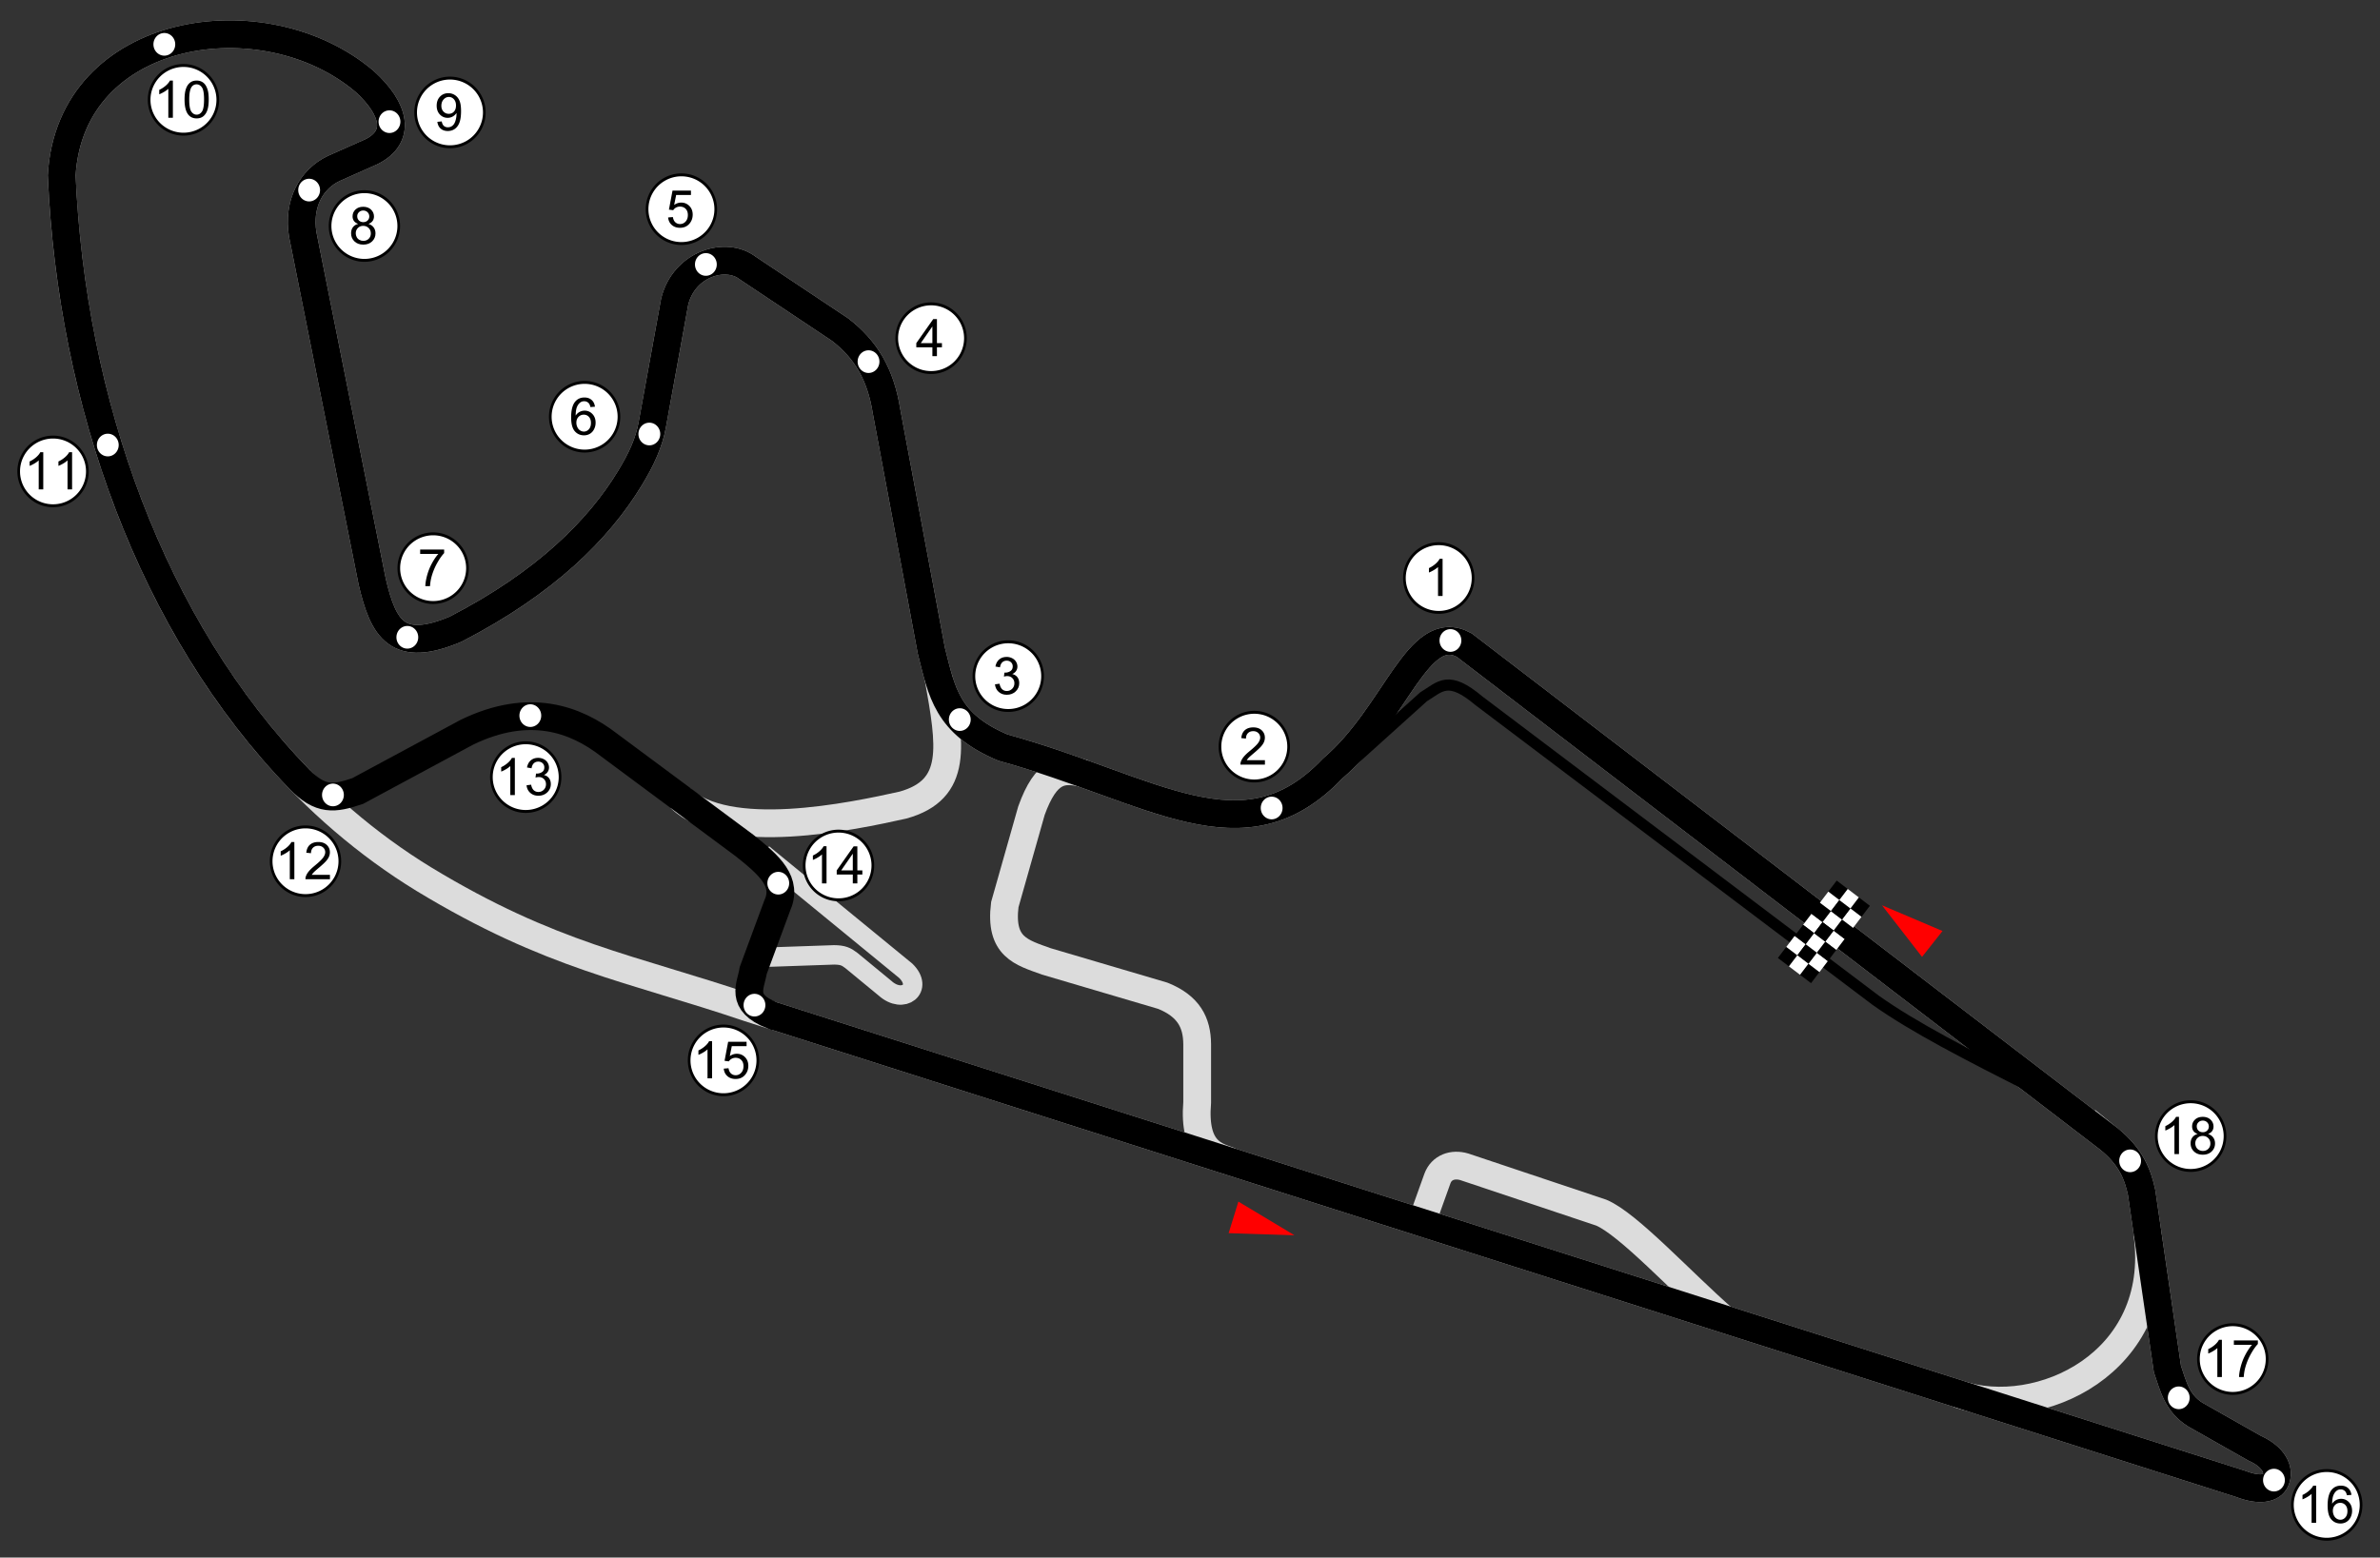 <svg xmlns="http://www.w3.org/2000/svg" width="857" height="561" version="1.0"><rect width="100%" height="100%" fill="#333333" stroke="none"/><path d="m304.877 423.178 51.428 42.143c6.403 6.27-.887 12.213-7.5 6.245l-12.143-10c-1.829-1.385-2.965-1.948-6.132-1.995l-26.725.924" style="fill:none;fill-rule:evenodd;stroke:#dcdcdc;stroke-width:7;stroke-linecap:butt;stroke-linejoin:miter;stroke-miterlimit:4;stroke-dasharray:none;stroke-opacity:1" transform="translate(-30.143 -115.648)"/><path d="M368.039 359.653c4.386 24.61 7.264 40.369-12.729 45.969-18.343 4.085-63.587 13.693-80.205-2.533" style="fill:none;fill-rule:evenodd;stroke:#dcdcdc;stroke-width:10;stroke-linecap:butt;stroke-linejoin:miter;stroke-miterlimit:4;stroke-dasharray:none;stroke-opacity:1" transform="translate(-30.143 -115.648)"/><path d="M789.52 525.852 557.377 347.995c-16.684-9.07-24.537 24.99-47.412 44.488-32.127 33.763-64.604 7.327-118.693-7.576-20.269-8.553-21.985-20.07-25.758-34.85l-16.163-86.368c-2.115-13.334-7.48-22.2-16.667-29.295l-33.335-22.223c-7.785-5.993-22.848-1.643-26.264 12.122l-8.082 44.447c-1.178 6.373-3.872 12.29-8.08 19.193-11.207 18.437-30.38 37.664-62.76 54.348-20.862 8.768-25.969.1-30-17.143l-25-125c-1.798-11.074 2.985-19.925 11.188-23.827l13.637-6.061c10.578-5.336 8.515-15.22-2.525-25.254-36.11-30.713-105.98-20.129-109.097 33.84 4.498 101.96 48.219 203.156 130.368 253.445 45.958 27.888 74.367 31.915 117.143 46.428L837.02 650.138c6.808 2.642 11.197 1.59 12.44-1.106 1.82-3.947-.604-8.694-7.44-11.751l-21.429-12.143c-6.622-4.161-7.944-10.442-10-16.429l-9.286-63.571c-1.372-6.429-3.819-12.857-11.785-19.286z" style="fill:none;fill-rule:evenodd;stroke:#dcdcdc;stroke-width:10;stroke-linecap:butt;stroke-linejoin:miter;stroke-miterlimit:4;stroke-dasharray:none;stroke-opacity:1" transform="translate(-30.143 -115.648)"/><path d="M735.23 617.747c29.032 9.858 74.324-11.145 68.185-57.579M650.948 590.852c-15.341-13.41-34.434-34.318-44.238-38.441l-49.302-16.502c-4.17-1.225-8.194.205-9.674 4.228l-6.786 18.929M420.567 394.25c-7.992-1.984-13.684-1.372-19.014 13.383l-9.596 33.84c-1.915 15.335 6.016 17.219 14.973 20.458l41.921 12.374c9.264 3.725 12.327 9.606 12.374 17.425v20.961c-1.47 18.046 6.96 19.28 11.87 21.213" style="fill:none;fill-rule:evenodd;stroke:#dcdcdc;stroke-width:10;stroke-linecap:butt;stroke-linejoin:miter;stroke-miterlimit:4;stroke-dasharray:none;stroke-opacity:1" transform="translate(-30.143 -115.648)"/><path d="m308.109 481.336 528.91 168.801c6.809 2.643 11.198 1.591 12.441-1.106 1.82-3.947-.604-8.693-7.44-11.75l-21.429-12.144c-6.622-4.16-7.944-10.441-10-16.428l-9.286-63.572c-1.372-6.428-3.819-12.857-11.785-19.285L557.377 347.995c-16.684-9.07-24.537 24.99-47.412 44.488-32.127 33.763-64.604 7.326-118.693-7.576-20.269-8.553-21.985-20.07-25.759-34.85l-16.162-86.369c-2.115-13.333-7.48-22.2-16.667-29.294l-33.336-22.223c-7.784-5.993-22.847-1.644-26.263 12.121l-8.082 44.447c-1.178 6.373-3.872 12.29-8.08 19.193-11.207 18.437-30.38 37.665-62.76 54.348-20.863 8.769-25.969.101-30-17.143l-25-125c-1.798-11.074 2.985-19.925 11.188-23.827l13.637-6.06c10.578-5.337 8.515-15.221-2.525-25.255-36.11-30.712-105.98-20.128-109.097 33.84 3.596 81.517 32.263 162.544 85.594 217.46 7.578 7.861 12.554 7.105 20.977 4.27l39.396-21.214c22.27-10.77 38.99-4.784 51.013 4.546l48.992 36.365c9.049 7.24 15.597 13.05 11.617 21.718l-8.586 23.234c-.869 5.596-5.01 11.427 6.74 16.122z" style="fill:none;fill-rule:evenodd;stroke:#000;stroke-width:10;stroke-linecap:butt;stroke-linejoin:miter;stroke-miterlimit:4;stroke-dasharray:none;stroke-opacity:1" transform="translate(-30.143 -115.648)"/><path d="m513.78 392.724 28.928-26.071c6.102-3.742 8.853-7.969 20 1.428l142.858 107.857c13.697 9.712 32.373 19.315 57.525 32.057" style="fill:none;fill-rule:evenodd;stroke:#000;stroke-width:4;stroke-linecap:butt;stroke-linejoin:miter;stroke-miterlimit:4;stroke-dasharray:none;stroke-opacity:1" transform="translate(-30.143 -115.648)"/><path style="opacity:1;fill:#000;fill-opacity:1;fill-rule:evenodd;stroke:#000;stroke-width:2.374;stroke-linecap:round;stroke-miterlimit:4;stroke-dasharray:none;stroke-dashoffset:0;stroke-opacity:1" d="M31.33 653.835h2.626v2.626H31.33z" transform="rotate(-52.765 35.171 -121.095)"/><path style="opacity:1;fill:#fff;fill-opacity:1;fill-rule:evenodd;stroke:#fff;stroke-width:2.374;stroke-linecap:round;stroke-miterlimit:4;stroke-dasharray:none;stroke-dashoffset:0;stroke-opacity:1" d="M36.33 653.835h2.626v2.626H36.33zM46.33 653.835h2.626v2.626H46.33z" transform="rotate(-52.765 35.171 -121.095)"/><path style="opacity:1;fill:#000;fill-opacity:1;fill-rule:evenodd;stroke:#000;stroke-width:2.374;stroke-linecap:round;stroke-miterlimit:4;stroke-dasharray:none;stroke-dashoffset:0;stroke-opacity:1" d="M41.33 653.835h2.626v2.626H41.33zM51.33 653.835h2.626v2.626H51.33zM61.33 653.835h2.626v2.626H61.33z" transform="rotate(-52.765 35.171 -121.095)"/><path style="opacity:1;fill:#fff;fill-opacity:1;fill-rule:evenodd;stroke:#fff;stroke-width:2.374;stroke-linecap:round;stroke-miterlimit:4;stroke-dasharray:none;stroke-dashoffset:0;stroke-opacity:1" d="M56.33 653.835h2.626v2.626H56.33z" transform="rotate(-52.765 35.171 -121.095)"/><path style="opacity:1;fill:#000;fill-opacity:1;fill-rule:evenodd;stroke:#000;stroke-width:2.374;stroke-linecap:round;stroke-miterlimit:4;stroke-dasharray:none;stroke-dashoffset:0;stroke-opacity:1" d="M31.33 643.835h2.626v2.626H31.33z" transform="rotate(-52.765 35.171 -121.095)"/><path style="opacity:1;fill:#fff;fill-opacity:1;fill-rule:evenodd;stroke:#fff;stroke-width:2.374;stroke-linecap:round;stroke-miterlimit:4;stroke-dasharray:none;stroke-dashoffset:0;stroke-opacity:1" d="M36.33 643.835h2.626v2.626H36.33zM46.33 643.835h2.626v2.626H46.33z" transform="rotate(-52.765 35.171 -121.095)"/><path style="opacity:1;fill:#000;fill-opacity:1;fill-rule:evenodd;stroke:#000;stroke-width:2.374;stroke-linecap:round;stroke-miterlimit:4;stroke-dasharray:none;stroke-dashoffset:0;stroke-opacity:1" d="M41.33 643.835h2.626v2.626H41.33zM51.33 643.835h2.626v2.626H51.33zM61.33 643.835h2.626v2.626H61.33z" transform="rotate(-52.765 35.171 -121.095)"/><path style="opacity:1;fill:#fff;fill-opacity:1;fill-rule:evenodd;stroke:#fff;stroke-width:2.374;stroke-linecap:round;stroke-miterlimit:4;stroke-dasharray:none;stroke-dashoffset:0;stroke-opacity:1" d="M56.33 643.835h2.626v2.626H56.33z" transform="rotate(-52.765 35.171 -121.095)"/><path style="opacity:1;fill:#000;fill-opacity:1;fill-rule:evenodd;stroke:#000;stroke-width:2.374;stroke-linecap:round;stroke-miterlimit:4;stroke-dasharray:none;stroke-dashoffset:0;stroke-opacity:1" d="M36.33 648.835h2.626v2.626H36.33z" transform="rotate(-52.765 35.171 -121.095)"/><path style="opacity:1;fill:#fff;fill-opacity:1;fill-rule:evenodd;stroke:#fff;stroke-width:2.374;stroke-linecap:round;stroke-miterlimit:4;stroke-dasharray:none;stroke-dashoffset:0;stroke-opacity:1" d="M41.33 648.835h2.626v2.626H41.33zM51.33 648.835h2.626v2.626H51.33z" transform="rotate(-52.765 35.171 -121.095)"/><path style="opacity:1;fill:#000;fill-opacity:1;fill-rule:evenodd;stroke:#000;stroke-width:2.374;stroke-linecap:round;stroke-miterlimit:4;stroke-dasharray:none;stroke-dashoffset:0;stroke-opacity:1" d="M46.33 648.835h2.626v2.626H46.33zM56.33 648.835h2.626v2.626H56.33z" transform="rotate(-52.765 35.171 -121.095)"/><path style="opacity:1;fill:#fff;fill-opacity:1;fill-rule:evenodd;stroke:#fff;stroke-width:2.374;stroke-linecap:round;stroke-miterlimit:4;stroke-dasharray:none;stroke-dashoffset:0;stroke-opacity:1" d="M31.33 648.835h2.626v2.626H31.33zM61.33 648.835h2.626v2.626H61.33z" transform="rotate(-52.765 35.171 -121.095)"/><path transform="matrix(.678 0 0 .754 174.7 69.845)" d="M516.44 213.322a3.788 3.41 0 1 1-7.576 0 3.788 3.41 0 1 1 7.576 0z" style="fill:#fff;fill-opacity:1;fill-rule:evenodd;stroke:#fff;stroke-width:4;stroke-linecap:round;stroke-miterlimit:4;stroke-dasharray:none;stroke-dashoffset:0;stroke-opacity:1"/><path transform="matrix(.678 0 0 .754 110.323 130.18)" d="M516.44 213.322a3.788 3.41 0 1 1-7.576 0 3.788 3.41 0 1 1 7.576 0z" style="fill:#fff;fill-opacity:1;fill-rule:evenodd;stroke:#fff;stroke-width:4;stroke-linecap:round;stroke-miterlimit:4;stroke-dasharray:none;stroke-dashoffset:0;stroke-opacity:1"/><path transform="matrix(.678 0 0 .754 -1.976 98.336)" d="M516.44 213.322a3.788 3.41 0 1 1-7.576 0 3.788 3.41 0 1 1 7.576 0z" style="fill:#fff;fill-opacity:1;fill-rule:evenodd;stroke:#fff;stroke-width:4;stroke-linecap:round;stroke-miterlimit:4;stroke-dasharray:none;stroke-dashoffset:0;stroke-opacity:1"/><path transform="matrix(.678 0 0 .754 -34.833 -30.592)" d="M516.44 213.322a3.788 3.41 0 1 1-7.576 0 3.788 3.41 0 1 1 7.576 0z" style="fill:#fff;fill-opacity:1;fill-rule:evenodd;stroke:#fff;stroke-width:4;stroke-linecap:round;stroke-miterlimit:4;stroke-dasharray:none;stroke-dashoffset:0;stroke-opacity:1"/><path transform="matrix(.678 0 0 .754 -93.405 -65.592)" d="M516.44 213.322a3.788 3.41 0 1 1-7.576 0 3.788 3.41 0 1 1 7.576 0z" style="fill:#fff;fill-opacity:1;fill-rule:evenodd;stroke:#fff;stroke-width:4;stroke-linecap:round;stroke-miterlimit:4;stroke-dasharray:none;stroke-dashoffset:0;stroke-opacity:1"/><path transform="matrix(.678 0 0 .754 -113.762 -4.521)" d="M516.44 213.322a3.788 3.41 0 1 1-7.576 0 3.788 3.41 0 1 1 7.576 0z" style="fill:#fff;fill-opacity:1;fill-rule:evenodd;stroke:#fff;stroke-width:4;stroke-linecap:round;stroke-miterlimit:4;stroke-dasharray:none;stroke-dashoffset:0;stroke-opacity:1"/><path transform="matrix(.678 0 0 .754 -200.905 68.693)" d="M516.44 213.322a3.788 3.41 0 1 1-7.576 0 3.788 3.41 0 1 1 7.576 0z" style="fill:#fff;fill-opacity:1;fill-rule:evenodd;stroke:#fff;stroke-width:4;stroke-linecap:round;stroke-miterlimit:4;stroke-dasharray:none;stroke-dashoffset:0;stroke-opacity:1"/><path transform="matrix(.678 0 0 .754 -236.262 -92.378)" d="M516.44 213.322a3.788 3.41 0 1 1-7.576 0 3.788 3.41 0 1 1 7.576 0z" style="fill:#fff;fill-opacity:1;fill-rule:evenodd;stroke:#fff;stroke-width:4;stroke-linecap:round;stroke-miterlimit:4;stroke-dasharray:none;stroke-dashoffset:0;stroke-opacity:1"/><path transform="matrix(.678 0 0 .754 -207.333 -117.021)" d="M516.44 213.322a3.788 3.41 0 1 1-7.576 0 3.788 3.41 0 1 1 7.576 0z" style="fill:#fff;fill-opacity:1;fill-rule:evenodd;stroke:#fff;stroke-width:4;stroke-linecap:round;stroke-miterlimit:4;stroke-dasharray:none;stroke-dashoffset:0;stroke-opacity:1"/><path transform="matrix(.678 0 0 .754 -288.405 -144.878)" d="M516.44 213.322a3.788 3.41 0 1 1-7.576 0 3.788 3.41 0 1 1 7.576 0z" style="fill:#fff;fill-opacity:1;fill-rule:evenodd;stroke:#fff;stroke-width:4;stroke-linecap:round;stroke-miterlimit:4;stroke-dasharray:none;stroke-dashoffset:0;stroke-opacity:1"/><path transform="matrix(.678 0 0 .754 -227.69 125.479)" d="M516.44 213.322a3.788 3.41 0 1 1-7.576 0 3.788 3.41 0 1 1 7.576 0z" style="fill:#fff;fill-opacity:1;fill-rule:evenodd;stroke:#fff;stroke-width:4;stroke-linecap:round;stroke-miterlimit:4;stroke-dasharray:none;stroke-dashoffset:0;stroke-opacity:1"/><path transform="matrix(.678 0 0 .754 -156.62 96.908)" d="M516.44 213.322a3.788 3.41 0 1 1-7.576 0 3.788 3.41 0 1 1 7.576 0z" style="fill:#fff;fill-opacity:1;fill-rule:evenodd;stroke:#fff;stroke-width:4;stroke-linecap:round;stroke-miterlimit:4;stroke-dasharray:none;stroke-dashoffset:0;stroke-opacity:1"/><path transform="matrix(.678 0 0 .754 -67.333 157.265)" d="M516.44 213.322a3.788 3.41 0 1 1-7.576 0 3.788 3.41 0 1 1 7.576 0z" style="fill:#fff;fill-opacity:1;fill-rule:evenodd;stroke:#fff;stroke-width:4;stroke-linecap:round;stroke-miterlimit:4;stroke-dasharray:none;stroke-dashoffset:0;stroke-opacity:1"/><path transform="matrix(.678 0 0 .754 -75.905 201.193)" d="M516.44 213.322a3.788 3.41 0 1 1-7.576 0 3.788 3.41 0 1 1 7.576 0z" style="fill:#fff;fill-opacity:1;fill-rule:evenodd;stroke:#fff;stroke-width:4;stroke-linecap:round;stroke-miterlimit:4;stroke-dasharray:none;stroke-dashoffset:0;stroke-opacity:1"/><path transform="matrix(.678 0 0 .754 471.238 372.265)" d="M516.44 213.322a3.788 3.41 0 1 1-7.576 0 3.788 3.41 0 1 1 7.576 0z" style="fill:#fff;fill-opacity:1;fill-rule:evenodd;stroke:#fff;stroke-width:4;stroke-linecap:round;stroke-miterlimit:4;stroke-dasharray:none;stroke-dashoffset:0;stroke-opacity:1"/><path transform="matrix(.678 0 0 .754 436.952 342.622)" d="M516.44 213.322a3.788 3.41 0 1 1-7.576 0 3.788 3.41 0 1 1 7.576 0z" style="fill:#fff;fill-opacity:1;fill-rule:evenodd;stroke:#fff;stroke-width:4;stroke-linecap:round;stroke-miterlimit:4;stroke-dasharray:none;stroke-dashoffset:0;stroke-opacity:1"/><path transform="matrix(.678 0 0 .754 419.452 257.265)" d="M516.44 213.322a3.788 3.41 0 1 1-7.576 0 3.788 3.41 0 1 1 7.576 0z" style="fill:#fff;fill-opacity:1;fill-rule:evenodd;stroke:#fff;stroke-width:4;stroke-linecap:round;stroke-miterlimit:4;stroke-dasharray:none;stroke-dashoffset:0;stroke-opacity:1"/><path transform="matrix(-.074 .086 -.198 -.155 796.317 380.541)" d="M266.68 492.503 218.8 413.07l92.73-1.75-44.85 81.183z" style="fill:red;fill-opacity:1;fill-rule:evenodd;stroke:red;stroke-width:7;stroke-linecap:round;stroke-miterlimit:4;stroke-dasharray:none;stroke-dashoffset:0;stroke-opacity:1"/><path transform="matrix(.038 -.107 .241 .073 335.602 437.006)" d="M266.68 492.503 218.8 413.07l92.73-1.75-44.85 81.183z" style="fill:red;fill-opacity:1;fill-rule:evenodd;stroke:red;stroke-width:7;stroke-linecap:round;stroke-miterlimit:4;stroke-dasharray:none;stroke-dashoffset:0;stroke-opacity:1"/><path transform="matrix(.721 0 0 .787 165.292 75.648)" d="M506.429 168.429a17.143 15.714 0 1 1-34.286 0 17.143 15.714 0 1 1 34.286 0z" style="fill:#fff;fill-opacity:1;fill-rule:evenodd;stroke:#000;stroke-width:1.328;stroke-linecap:round;stroke-miterlimit:4;stroke-dasharray:none;stroke-dashoffset:0;stroke-opacity:1"/><path d="M549.596 330.317h-1.639v-10.441c-.394.376-.912.753-1.552 1.129s-1.215.658-1.725.846v-1.584a9.895 9.895 0 0 0 2.403-1.565c.686-.613 1.172-1.208 1.457-1.785h1.056v13.4z" style="font-size:18.643px;font-style:normal;font-weight:400;writing-mode:lr-tb;fill:#000;fill-opacity:1;stroke:none;stroke-width:1px;stroke-linecap:butt;stroke-linejoin:miter;stroke-opacity:1;font-family:Arial" transform="translate(-30.143 -115.648)"/><path transform="matrix(.721 0 0 .787 98.878 136.373)" d="M506.429 168.429a17.143 15.714 0 1 1-34.286 0 17.143 15.714 0 1 1 34.286 0z" style="fill:#fff;fill-opacity:1;fill-rule:evenodd;stroke:#000;stroke-width:1.328;stroke-linecap:round;stroke-miterlimit:4;stroke-dasharray:none;stroke-dashoffset:0;stroke-opacity:1"/><path d="M485.622 389.467v1.575h-8.82a2.899 2.899 0 0 1 .19-1.138c.225-.601.585-1.193 1.08-1.775.494-.583 1.208-1.257 2.143-2.021 1.45-1.19 2.43-2.132 2.94-2.827.51-.695.765-1.352.765-1.97a2.19 2.19 0 0 0-.696-1.644c-.465-.446-1.07-.669-1.817-.669-.788 0-1.42.237-1.893.71-.473.474-.713 1.13-.72 1.967l-1.683-.173c.115-1.257.549-2.214 1.302-2.872.752-.659 1.763-.988 3.03-.988 1.281 0 2.295.355 3.041 1.065.747.71 1.12 1.59 1.12 2.64 0 .534-.11 1.059-.328 1.575-.218.516-.58 1.059-1.088 1.63-.506.57-1.348 1.352-2.526 2.348-.983.825-1.614 1.385-1.893 1.68-.28.294-.51.59-.692.887h6.545z" style="font-size:18.643px;font-style:normal;font-weight:400;writing-mode:lr-tb;fill:#000;fill-opacity:1;stroke:none;stroke-width:1px;stroke-linecap:butt;stroke-linejoin:miter;stroke-opacity:1;font-family:Arial" transform="translate(-30.143 -115.648)"/><path transform="matrix(.721 0 0 .787 10.274 110.985)" d="M506.429 168.429a17.143 15.714 0 1 1-34.286 0 17.143 15.714 0 1 1 34.286 0z" style="fill:#fff;fill-opacity:1;fill-rule:evenodd;stroke:#000;stroke-width:1.328;stroke-linecap:round;stroke-miterlimit:4;stroke-dasharray:none;stroke-dashoffset:0;stroke-opacity:1"/><path d="m388.415 362.131 1.639-.218c.188.929.508 1.598.96 2.007.452.41 1.003.615 1.653.615.77 0 1.421-.267 1.952-.801.531-.534.797-1.196.797-1.985 0-.752-.246-1.373-.738-1.861-.491-.489-1.116-.733-1.875-.733-.31 0-.695.06-1.156.182l.182-1.438c.11.012.197.018.264.018.698 0 1.326-.182 1.884-.546.559-.365.838-.926.838-1.685 0-.6-.203-1.098-.61-1.492-.407-.395-.932-.592-1.575-.592-.637 0-1.168.2-1.593.6-.425.401-.698 1.002-.82 1.803l-1.638-.291c.2-1.099.656-1.95 1.366-2.554.71-.603 1.593-.905 2.649-.905.728 0 1.399.156 2.012.468.612.313 1.081.74 1.406 1.28.325.54.487 1.113.487 1.72 0 .576-.155 1.101-.464 1.575-.31.473-.768.85-1.375 1.129.79.182 1.402.56 1.839 1.133.437.573.655 1.291.655 2.153 0 1.165-.424 2.153-1.274 2.963-.85.81-1.924 1.215-3.223 1.215-1.17 0-2.143-.349-2.917-1.047s-1.215-1.602-1.325-2.713z" style="font-size:18.643px;font-style:normal;font-weight:400;writing-mode:lr-tb;fill:#000;fill-opacity:1;stroke:none;stroke-width:1px;stroke-linecap:butt;stroke-linejoin:miter;stroke-opacity:1;font-family:Arial" transform="translate(-30.143 -115.648)"/><path transform="matrix(.721 0 0 .787 -17.505 -10.738)" d="M506.429 168.429a17.143 15.714 0 1 1-34.286 0 17.143 15.714 0 1 1 34.286 0z" style="fill:#fff;fill-opacity:1;fill-rule:evenodd;stroke:#000;stroke-width:1.328;stroke-linecap:round;stroke-miterlimit:4;stroke-dasharray:none;stroke-dashoffset:0;stroke-opacity:1"/><path d="M365.88 243.931v-3.195h-5.79v-1.502l6.09-8.648h1.338v8.648h1.803v1.502h-1.803v3.195h-1.638zm0-4.697v-6.017l-4.179 6.017h4.179z" style="font-size:18.643px;font-style:normal;font-weight:400;writing-mode:lr-tb;fill:#000;fill-opacity:1;stroke:none;stroke-width:1px;stroke-linecap:butt;stroke-linejoin:miter;stroke-opacity:1;font-family:Arial" transform="translate(-30.143 -115.648)"/><path transform="matrix(.721 0 0 .787 -107.409 -57.205)" d="M506.429 168.429a17.143 15.714 0 1 1-34.286 0 17.143 15.714 0 1 1 34.286 0z" style="fill:#fff;fill-opacity:1;fill-rule:evenodd;stroke:#000;stroke-width:1.328;stroke-linecap:round;stroke-miterlimit:4;stroke-dasharray:none;stroke-dashoffset:0;stroke-opacity:1"/><path d="m270.724 193.968 1.72-.145c.127.837.423 1.467.888 1.889.464.421 1.024.632 1.68.632.788 0 1.456-.297 2.002-.892.546-.595.82-1.383.82-2.367 0-.934-.263-1.672-.788-2.212-.525-.54-1.213-.81-2.062-.81a2.857 2.857 0 0 0-2.43 1.293l-1.54-.2 1.294-6.855h6.636v1.566h-5.326l-.719 3.586c.801-.558 1.642-.837 2.522-.837 1.165 0 2.148.403 2.95 1.21.8.808 1.2 1.845 1.2 3.114 0 1.207-.351 2.251-1.055 3.131-.856 1.08-2.024 1.62-3.505 1.62-1.214 0-2.204-.34-2.972-1.019-.768-.68-1.206-1.58-1.315-2.704z" style="font-size:18.643px;font-style:normal;font-weight:400;writing-mode:lr-tb;fill:#000;fill-opacity:1;stroke:none;stroke-width:1px;stroke-linecap:butt;stroke-linejoin:miter;stroke-opacity:1;font-family:Arial" transform="translate(-30.143 -115.648)"/><path transform="matrix(.721 0 0 .787 -142.26 17.546)" d="M506.429 168.429a17.143 15.714 0 1 1-34.286 0 17.143 15.714 0 1 1 34.286 0z" style="fill:#fff;fill-opacity:1;fill-rule:evenodd;stroke:#000;stroke-width:1.328;stroke-linecap:round;stroke-miterlimit:4;stroke-dasharray:none;stroke-dashoffset:0;stroke-opacity:1"/><path d="m244.376 262.138-1.63.128c-.145-.644-.352-1.111-.619-1.402-.443-.468-.99-.701-1.638-.701-.522 0-.98.145-1.375.437-.516.376-.922.925-1.22 1.647-.297.723-.452 1.751-.464 3.086.394-.6.877-1.047 1.447-1.338a3.893 3.893 0 0 1 1.794-.437c1.092 0 2.022.402 2.79 1.206.767.804 1.151 1.844 1.151 3.118a5.13 5.13 0 0 1-.541 2.335c-.361.72-.858 1.27-1.489 1.652-.63.383-1.347.574-2.148.574-1.366 0-2.48-.502-3.34-1.507-.863-1.004-1.294-2.66-1.294-4.965 0-2.58.477-4.455 1.43-5.626.831-1.02 1.95-1.53 3.359-1.53 1.05 0 1.91.295 2.58.883.671.59 1.073 1.402 1.207 2.44zm-6.691 5.753a3.8 3.8 0 0 0 .36 1.62c.24.516.574.91 1.005 1.18.431.27.883.405 1.357.405.691 0 1.286-.28 1.784-.838.497-.558.746-1.317.746-2.276 0-.922-.245-1.649-.737-2.18-.492-.53-1.11-.796-1.857-.796-.74 0-1.369.265-1.884.796-.516.531-.774 1.228-.774 2.09z" style="font-size:18.643px;font-style:normal;font-weight:400;writing-mode:lr-tb;fill:#000;fill-opacity:1;stroke:none;stroke-width:1px;stroke-linecap:butt;stroke-linejoin:miter;stroke-opacity:1;font-family:Arial" transform="translate(-30.143 -115.648)"/><path transform="matrix(.721 0 0 .787 -196.807 72.094)" d="M506.429 168.429a17.143 15.714 0 1 1-34.286 0 17.143 15.714 0 1 1 34.286 0z" style="fill:#fff;fill-opacity:1;fill-rule:evenodd;stroke:#000;stroke-width:1.328;stroke-linecap:round;stroke-miterlimit:4;stroke-dasharray:none;stroke-dashoffset:0;stroke-opacity:1"/><path d="M181.434 315.166v-1.575h8.64v1.275c-.85.904-1.693 2.106-2.527 3.605a21.955 21.955 0 0 0-1.934 4.624c-.328 1.117-.537 2.34-.628 3.669H183.3c.019-1.05.225-2.319.62-3.806a19.98 19.98 0 0 1 1.697-4.3c.738-1.381 1.522-2.545 2.353-3.492h-6.536z" style="font-size:18.643px;font-style:normal;font-weight:400;writing-mode:lr-tb;fill:#000;fill-opacity:1;stroke:none;stroke-width:1px;stroke-linecap:butt;stroke-linejoin:miter;stroke-opacity:1;font-family:Arial" transform="translate(-30.143 -115.648)"/><path transform="matrix(.721 0 0 .787 -221.556 -51.144)" d="M506.429 168.429a17.143 15.714 0 1 1-34.286 0 17.143 15.714 0 1 1 34.286 0z" style="fill:#fff;fill-opacity:1;fill-rule:evenodd;stroke:#000;stroke-width:1.328;stroke-linecap:round;stroke-miterlimit:4;stroke-dasharray:none;stroke-dashoffset:0;stroke-opacity:1"/><path d="M159.098 196.288c-.68-.249-1.184-.604-1.511-1.065-.328-.461-.492-1.014-.492-1.657 0-.97.35-1.787 1.047-2.449.698-.661 1.626-.992 2.786-.992 1.165 0 2.102.338 2.812 1.015.71.677 1.066 1.5 1.066 2.472 0 .619-.163 1.157-.487 1.615-.325.459-.818.812-1.48 1.06.82.268 1.443.699 1.871 1.294.428.594.642 1.304.642 2.13 0 1.14-.404 2.1-1.211 2.876-.807.777-1.87 1.165-3.186 1.165-1.317 0-2.379-.39-3.186-1.17-.807-.78-1.21-1.752-1.21-2.917 0-.868.22-1.594.66-2.18.44-.586 1.066-.985 1.879-1.197zm-.328-2.777c0 .632.203 1.147.61 1.548.407.4.935.6 1.584.6.631 0 1.149-.198 1.552-.595.404-.398.605-.885.605-1.462 0-.6-.207-1.106-.623-1.515-.416-.41-.933-.615-1.552-.615-.625 0-1.144.2-1.557.601-.412.4-.619.88-.619 1.438zm-.528 6.163c0 .468.111.92.332 1.357.222.437.551.775.988 1.015.437.24.907.36 1.411.36.783 0 1.43-.253 1.94-.756.509-.504.764-1.144.764-1.921 0-.79-.263-1.441-.788-1.957s-1.182-.774-1.97-.774c-.771 0-1.41.255-1.917.765-.506.51-.76 1.147-.76 1.911z" style="font-size:18.643px;font-style:normal;font-weight:400;writing-mode:lr-tb;fill:#000;fill-opacity:1;stroke:none;stroke-width:1px;stroke-linecap:butt;stroke-linejoin:miter;stroke-opacity:1;font-family:Arial" transform="translate(-30.143 -115.648)"/><path transform="matrix(.721 0 0 .787 -190.746 -92.055)" d="M506.429 168.429a17.143 15.714 0 1 1-34.286 0 17.143 15.714 0 1 1 34.286 0z" style="fill:#fff;fill-opacity:1;fill-rule:evenodd;stroke:#000;stroke-width:1.328;stroke-linecap:round;stroke-miterlimit:4;stroke-dasharray:none;stroke-dashoffset:0;stroke-opacity:1"/><path d="m187.632 159.528 1.575-.146c.133.74.388 1.278.764 1.611.377.334.859.501 1.448.501.503 0 .945-.115 1.324-.346.38-.23.69-.538.933-.924.243-.385.446-.906.61-1.561a8.227 8.227 0 0 0 .237-2.33 3.753 3.753 0 0 1-1.343 1.27 3.649 3.649 0 0 1-1.843.486c-1.105 0-2.04-.4-2.804-1.201-.765-.801-1.147-1.857-1.147-3.168 0-1.353.399-2.443 1.197-3.268.798-.825 1.798-1.238 3-1.238.867 0 1.66.234 2.38.7.72.468 1.265 1.134 1.639 1.999.373.865.56 2.116.56 3.755 0 1.705-.186 3.063-.556 4.074-.37 1.01-.92 1.78-1.652 2.307-.731.528-1.589.792-2.572.792-1.044 0-1.896-.29-2.558-.87-.661-.579-1.059-1.393-1.192-2.443zm6.709-5.89c0-.94-.25-1.687-.751-2.24-.5-.552-1.103-.828-1.807-.828-.728 0-1.363.298-1.903.892-.54.595-.81 1.366-.81 2.313 0 .85.256 1.54.77 2.07.512.532 1.145.797 1.897.797.759 0 1.382-.265 1.871-.796.488-.531.733-1.267.733-2.208z" style="font-size:18.643px;font-style:normal;font-weight:400;writing-mode:lr-tb;fill:#000;fill-opacity:1;stroke:none;stroke-width:1px;stroke-linecap:butt;stroke-linejoin:miter;stroke-opacity:1;font-family:Arial" transform="translate(-30.143 -115.648)"/><path transform="matrix(.721 0 0 .787 -286.71 -96.601)" d="M506.429 168.429a17.143 15.714 0 1 1-34.286 0 17.143 15.714 0 1 1 34.286 0z" style="fill:#fff;fill-opacity:1;fill-rule:evenodd;stroke:#000;stroke-width:1.328;stroke-linecap:round;stroke-miterlimit:4;stroke-dasharray:none;stroke-dashoffset:0;stroke-opacity:1"/><path d="M92.393 158.068h-1.639v-10.441c-.394.376-.911.752-1.552 1.129-.64.376-1.215.658-1.725.846v-1.584a9.895 9.895 0 0 0 2.404-1.566c.685-.612 1.17-1.207 1.456-1.784h1.056v13.4zm4.206-6.582c0-1.577.162-2.847.487-3.81.324-.961.807-1.703 1.447-2.225s1.446-.783 2.417-.783c.716 0 1.344.144 1.884.433.54.288.986.704 1.338 1.247.352.543.629 1.204.829 1.984.2.78.3 1.832.3 3.154 0 1.566-.16 2.83-.482 3.792-.322.962-.803 1.705-1.443 2.23-.64.525-1.449.788-2.426.788-1.287 0-2.297-.462-3.031-1.384-.88-1.11-1.32-2.92-1.32-5.426zm1.684 0c0 2.191.256 3.65.769 4.375.513.725 1.145 1.087 1.898 1.087.752 0 1.385-.364 1.898-1.092.513-.728.77-2.185.77-4.37 0-2.196-.257-3.656-.77-4.378s-1.152-1.083-1.916-1.083c-.753 0-1.354.318-1.803.955-.564.814-.846 2.316-.846 4.506z" style="font-size:18.643px;font-style:normal;font-weight:400;writing-mode:lr-tb;fill:#000;fill-opacity:1;stroke:none;stroke-width:1px;stroke-linecap:butt;stroke-linejoin:miter;stroke-opacity:1;font-family:Arial" transform="translate(-30.143 -115.648)"/><path transform="matrix(.721 0 0 .787 -242.77 177.655)" d="M506.429 168.429a17.143 15.714 0 1 1-34.286 0 17.143 15.714 0 1 1 34.286 0z" style="fill:#fff;fill-opacity:1;fill-rule:evenodd;stroke:#000;stroke-width:1.328;stroke-linecap:round;stroke-miterlimit:4;stroke-dasharray:none;stroke-dashoffset:0;stroke-opacity:1"/><path d="M136.135 432.324h-1.639v-10.44c-.394.375-.911.752-1.552 1.128-.64.376-1.215.658-1.725.847v-1.584a9.895 9.895 0 0 0 2.404-1.566c.685-.613 1.17-1.208 1.456-1.784h1.056v13.4zm12.817-1.574v1.574h-8.82a2.898 2.898 0 0 1 .19-1.137c.225-.601.585-1.193 1.08-1.776.494-.582 1.208-1.256 2.143-2.02 1.45-1.19 2.43-2.132 2.94-2.827.51-.695.765-1.352.765-1.97a2.19 2.19 0 0 0-.696-1.644c-.465-.446-1.07-.669-1.817-.669-.789 0-1.42.237-1.893.71-.473.473-.713 1.129-.72 1.966l-1.683-.173c.115-1.256.549-2.213 1.302-2.872.752-.658 1.762-.987 3.03-.987 1.281 0 2.295.355 3.041 1.065.747.71 1.12 1.59 1.12 2.64 0 .534-.11 1.059-.328 1.574-.218.516-.58 1.06-1.088 1.63-.506.57-1.348 1.353-2.526 2.349-.983.825-1.614 1.385-1.893 1.68-.28.293-.51.59-.692.887h6.545z" style="font-size:18.643px;font-style:normal;font-weight:400;writing-mode:lr-tb;fill:#000;fill-opacity:1;stroke:none;stroke-width:1px;stroke-linecap:butt;stroke-linejoin:miter;stroke-opacity:1;font-family:Arial" transform="translate(-30.143 -115.648)"/><path transform="matrix(.721 0 0 .787 -163.472 147.35)" d="M506.429 168.429a17.143 15.714 0 1 1-34.286 0 17.143 15.714 0 1 1 34.286 0z" style="fill:#fff;fill-opacity:1;fill-rule:evenodd;stroke:#000;stroke-width:1.328;stroke-linecap:round;stroke-miterlimit:4;stroke-dasharray:none;stroke-dashoffset:0;stroke-opacity:1"/><path d="M215.532 402.02h-1.639v-10.441c-.394.376-.911.752-1.552 1.128-.64.377-1.215.659-1.725.847v-1.584a9.895 9.895 0 0 0 2.404-1.566c.685-.613 1.17-1.207 1.456-1.784h1.056v13.4zm4.215-3.523 1.638-.219c.188.929.509 1.598.96 2.008.453.41 1.004.614 1.653.614.77 0 1.421-.267 1.953-.8.53-.535.796-1.196.796-1.985 0-.753-.246-1.373-.737-1.862-.492-.488-1.117-.733-1.876-.733-.31 0-.694.06-1.156.182l.182-1.438a2.5 2.5 0 0 0 .264.018c.698 0 1.326-.182 1.885-.546.558-.364.837-.925.837-1.684 0-.6-.203-1.098-.61-1.493-.406-.394-.931-.592-1.575-.592-.637 0-1.168.2-1.593.601-.424.4-.697 1.002-.819 1.803l-1.638-.292c.2-1.098.655-1.95 1.365-2.553.71-.604 1.593-.906 2.65-.906.727 0 1.398.156 2.01.469.614.312 1.083.739 1.407 1.279.325.54.487 1.113.487 1.72 0 .577-.154 1.102-.464 1.575-.31.474-.768.85-1.375 1.129.79.182 1.402.56 1.84 1.133.436.574.655 1.291.655 2.153 0 1.165-.425 2.153-1.275 2.963-.85.81-1.924 1.216-3.222 1.216-1.171 0-2.144-.35-2.918-1.047-.774-.698-1.215-1.602-1.324-2.713z" style="font-size:18.643px;font-style:normal;font-weight:400;writing-mode:lr-tb;fill:#000;fill-opacity:1;stroke:none;stroke-width:1px;stroke-linecap:butt;stroke-linejoin:miter;stroke-opacity:1;font-family:Arial" transform="translate(-30.143 -115.648)"/><path transform="matrix(.721 0 0 .787 -50.84 179.17)" d="M506.429 168.429a17.143 15.714 0 1 1-34.286 0 17.143 15.714 0 1 1 34.286 0z" style="fill:#fff;fill-opacity:1;fill-rule:evenodd;stroke:#000;stroke-width:1.328;stroke-linecap:round;stroke-miterlimit:4;stroke-dasharray:none;stroke-dashoffset:0;stroke-opacity:1"/><path d="M327.764 433.84h-1.639v-10.442c-.394.377-.911.753-1.552 1.13-.64.375-1.215.658-1.725.846v-1.584a9.895 9.895 0 0 0 2.404-1.566c.685-.613 1.17-1.208 1.456-1.784h1.056v13.4zm9.458 0v-3.195h-5.79v-1.503l6.09-8.647h1.339v8.647h1.802v1.502h-1.802v3.196h-1.639zm0-4.698v-6.017l-4.178 6.017h4.178z" style="font-size:18.643px;font-style:normal;font-weight:400;writing-mode:lr-tb;fill:#000;fill-opacity:1;stroke:none;stroke-width:1px;stroke-linecap:butt;stroke-linejoin:miter;stroke-opacity:1;font-family:Arial" transform="translate(-30.143 -115.648)"/><path transform="matrix(.721 0 0 .787 -92.257 249.376)" d="M506.429 168.429a17.143 15.714 0 1 1-34.286 0 17.143 15.714 0 1 1 34.286 0z" style="fill:#fff;fill-opacity:1;fill-rule:evenodd;stroke:#000;stroke-width:1.328;stroke-linecap:round;stroke-miterlimit:4;stroke-dasharray:none;stroke-dashoffset:0;stroke-opacity:1"/><path d="M286.548 504.045h-1.639v-10.441c-.394.376-.911.753-1.552 1.129-.64.376-1.215.658-1.725.846v-1.584a9.895 9.895 0 0 0 2.404-1.565c.685-.613 1.17-1.208 1.456-1.785h1.056v13.4zm4.206-3.495 1.72-.146c.128.837.423 1.467.888 1.889.464.422 1.024.633 1.68.633.788 0 1.456-.298 2.002-.893.546-.594.82-1.383.82-2.366 0-.935-.263-1.672-.788-2.212-.525-.54-1.213-.81-2.062-.81a2.857 2.857 0 0 0-2.43 1.292l-1.54-.2 1.294-6.855h6.636v1.566h-5.326l-.719 3.587c.801-.559 1.642-.838 2.522-.838 1.165 0 2.148.404 2.95 1.21.8.808 1.2 1.846 1.2 3.114 0 1.208-.351 2.252-1.055 3.131-.856 1.08-2.024 1.62-3.505 1.62-1.214 0-2.204-.339-2.972-1.019-.768-.68-1.206-1.58-1.315-2.703z" style="font-size:18.643px;font-style:normal;font-weight:400;writing-mode:lr-tb;fill:#000;fill-opacity:1;stroke:none;stroke-width:1px;stroke-linecap:butt;stroke-linejoin:miter;stroke-opacity:1;font-family:Arial" transform="translate(-30.143 -115.648)"/><path transform="matrix(.721 0 0 .787 485.046 409.485)" d="M506.429 168.429a17.143 15.714 0 1 1-34.286 0 17.143 15.714 0 1 1 34.286 0z" style="fill:#fff;fill-opacity:1;fill-rule:evenodd;stroke:#000;stroke-width:1.328;stroke-linecap:round;stroke-miterlimit:4;stroke-dasharray:none;stroke-dashoffset:0;stroke-opacity:1"/><path d="M864.15 664.154h-1.639v-10.44c-.394.375-.911.752-1.552 1.128-.64.376-1.215.658-1.725.847v-1.584a9.895 9.895 0 0 0 2.404-1.566c.685-.613 1.17-1.208 1.456-1.784h1.056v13.4zm12.708-10.077-1.63.128c-.145-.644-.352-1.11-.619-1.402-.443-.467-.989-.701-1.638-.701-.522 0-.98.146-1.375.437-.516.376-.922.925-1.22 1.648-.297.722-.452 1.75-.464 3.086.395-.601.877-1.047 1.448-1.339a3.893 3.893 0 0 1 1.793-.437c1.092 0 2.022.402 2.79 1.207.768.804 1.152 1.843 1.152 3.117a5.13 5.13 0 0 1-.542 2.335c-.361.72-.857 1.27-1.488 1.653-.632.382-1.348.573-2.149.573-1.365 0-2.479-.502-3.34-1.507-.862-1.004-1.293-2.66-1.293-4.965 0-2.58.476-4.455 1.429-5.626.831-1.02 1.951-1.53 3.359-1.53 1.05 0 1.91.295 2.58.884.671.588 1.073 1.402 1.207 2.44zm-6.69 5.754a3.8 3.8 0 0 0 .359 1.62c.24.516.575.909 1.006 1.179.43.27.883.405 1.356.405.692 0 1.287-.28 1.784-.838.498-.558.747-1.317.747-2.275 0-.923-.246-1.65-.738-2.18-.491-.532-1.11-.797-1.857-.797-.74 0-1.368.265-1.884.796-.516.531-.774 1.228-.774 2.09z" style="font-size:18.643px;font-style:normal;font-weight:400;writing-mode:lr-tb;fill:#000;fill-opacity:1;stroke:none;stroke-width:1px;stroke-linecap:butt;stroke-linejoin:miter;stroke-opacity:1;font-family:Arial" transform="translate(-30.143 -115.648)"/><path transform="matrix(.721 0 0 .787 451.205 356.957)" d="M506.429 168.429a17.143 15.714 0 1 1-34.286 0 17.143 15.714 0 1 1 34.286 0z" style="fill:#fff;fill-opacity:1;fill-rule:evenodd;stroke:#000;stroke-width:1.328;stroke-linecap:round;stroke-miterlimit:4;stroke-dasharray:none;stroke-dashoffset:0;stroke-opacity:1"/><path d="M830.21 611.627h-1.639v-10.442c-.394.377-.911.753-1.552 1.129-.64.376-1.215.659-1.725.847v-1.584a9.895 9.895 0 0 0 2.404-1.566c.685-.613 1.17-1.208 1.456-1.784h1.056v13.4zm4.315-11.598v-1.575h8.639v1.275c-.85.904-1.692 2.106-2.526 3.605a21.955 21.955 0 0 0-1.935 4.624c-.328 1.117-.537 2.34-.628 3.669h-1.684c.018-1.05.225-2.319.619-3.806a19.98 19.98 0 0 1 1.698-4.3c.737-1.381 1.521-2.545 2.353-3.492h-6.536z" style="font-size:18.643px;font-style:normal;font-weight:400;writing-mode:lr-tb;fill:#000;fill-opacity:1;stroke:none;stroke-width:1px;stroke-linecap:butt;stroke-linejoin:miter;stroke-opacity:1;font-family:Arial" transform="translate(-30.143 -115.648)"/><path transform="matrix(.721 0 0 .787 436.053 276.65)" d="M506.429 168.429a17.143 15.714 0 1 1-34.286 0 17.143 15.714 0 1 1 34.286 0z" style="fill:#fff;fill-opacity:1;fill-rule:evenodd;stroke:#000;stroke-width:1.328;stroke-linecap:round;stroke-miterlimit:4;stroke-dasharray:none;stroke-dashoffset:0;stroke-opacity:1"/><path d="M814.758 531.32h-1.639v-10.442c-.394.376-.911.753-1.552 1.129-.64.376-1.215.658-1.725.847v-1.584a9.895 9.895 0 0 0 2.404-1.566c.685-.613 1.17-1.208 1.456-1.784h1.056v13.4zm6.727-7.238c-.68-.248-1.183-.603-1.51-1.065-.329-.46-.492-1.013-.492-1.656 0-.971.349-1.788 1.046-2.45.698-.66 1.627-.991 2.786-.991 1.165 0 2.103.338 2.813 1.015.71.676 1.065 1.5 1.065 2.471 0 .62-.162 1.158-.487 1.616-.325.458-.818.812-1.48 1.06.82.267 1.443.698 1.871 1.293.428.595.642 1.305.642 2.13 0 1.141-.403 2.1-1.21 2.877-.808.777-1.87 1.165-3.187 1.165-1.317 0-2.379-.39-3.186-1.17-.807-.78-1.21-1.752-1.21-2.917 0-.868.22-1.595.66-2.18.44-.586 1.066-.985 1.88-1.198zm-.327-2.776c0 .631.203 1.147.61 1.548.406.4.934.6 1.583.6.632 0 1.149-.198 1.552-.596.404-.397.606-.884.606-1.461 0-.6-.208-1.106-.624-1.516-.415-.41-.933-.614-1.552-.614-.625 0-1.144.2-1.556.6-.413.401-.62.88-.62 1.439zm-.528 6.163c0 .467.11.92.332 1.356.221.437.55.775.988 1.015.436.24.907.36 1.41.36.783 0 1.43-.252 1.94-.756s.764-1.144.764-1.92c0-.79-.262-1.442-.787-1.958s-1.182-.774-1.971-.774c-.77 0-1.41.255-1.916.765-.507.51-.76 1.147-.76 1.912z" style="font-size:18.643px;font-style:normal;font-weight:400;writing-mode:lr-tb;fill:#000;fill-opacity:1;stroke:none;stroke-width:1px;stroke-linecap:butt;stroke-linejoin:miter;stroke-opacity:1;font-family:Arial" transform="translate(-30.143 -115.648)"/><path transform="matrix(.678 0 0 .754 -308.762 -.55)" d="M516.44 213.322a3.788 3.41 0 1 1-7.576 0 3.788 3.41 0 1 1 7.576 0z" style="fill:#fff;fill-opacity:1;fill-rule:evenodd;stroke:#fff;stroke-width:4;stroke-linecap:round;stroke-miterlimit:4;stroke-dasharray:none;stroke-dashoffset:0;stroke-opacity:1"/><path transform="matrix(.721 0 0 .787 -333.683 37.244)" d="M506.429 168.429a17.143 15.714 0 1 1-34.286 0 17.143 15.714 0 1 1 34.286 0z" style="fill:#fff;fill-opacity:1;fill-rule:evenodd;stroke:#000;stroke-width:1.328;stroke-linecap:round;stroke-miterlimit:4;stroke-dasharray:none;stroke-dashoffset:0;stroke-opacity:1"/><path d="M45.721 291.913h-1.638v-10.441c-.395.376-.912.753-1.552 1.129s-1.216.658-1.725.846v-1.584a9.895 9.895 0 0 0 2.403-1.565c.686-.613 1.171-1.208 1.456-1.785h1.056v13.4zm10.378 0H54.46v-10.441c-.394.376-.912.753-1.552 1.129s-1.215.658-1.725.846v-1.584a9.895 9.895 0 0 0 2.403-1.565c.686-.613 1.172-1.208 1.457-1.785h1.056v13.4z" style="font-size:18.643px;font-style:normal;font-weight:400;writing-mode:lr-tb;fill:#000;fill-opacity:1;stroke:none;stroke-width:1px;stroke-linecap:butt;stroke-linejoin:miter;stroke-opacity:1;font-family:Arial" transform="translate(-30.143 -115.648)"/></svg>